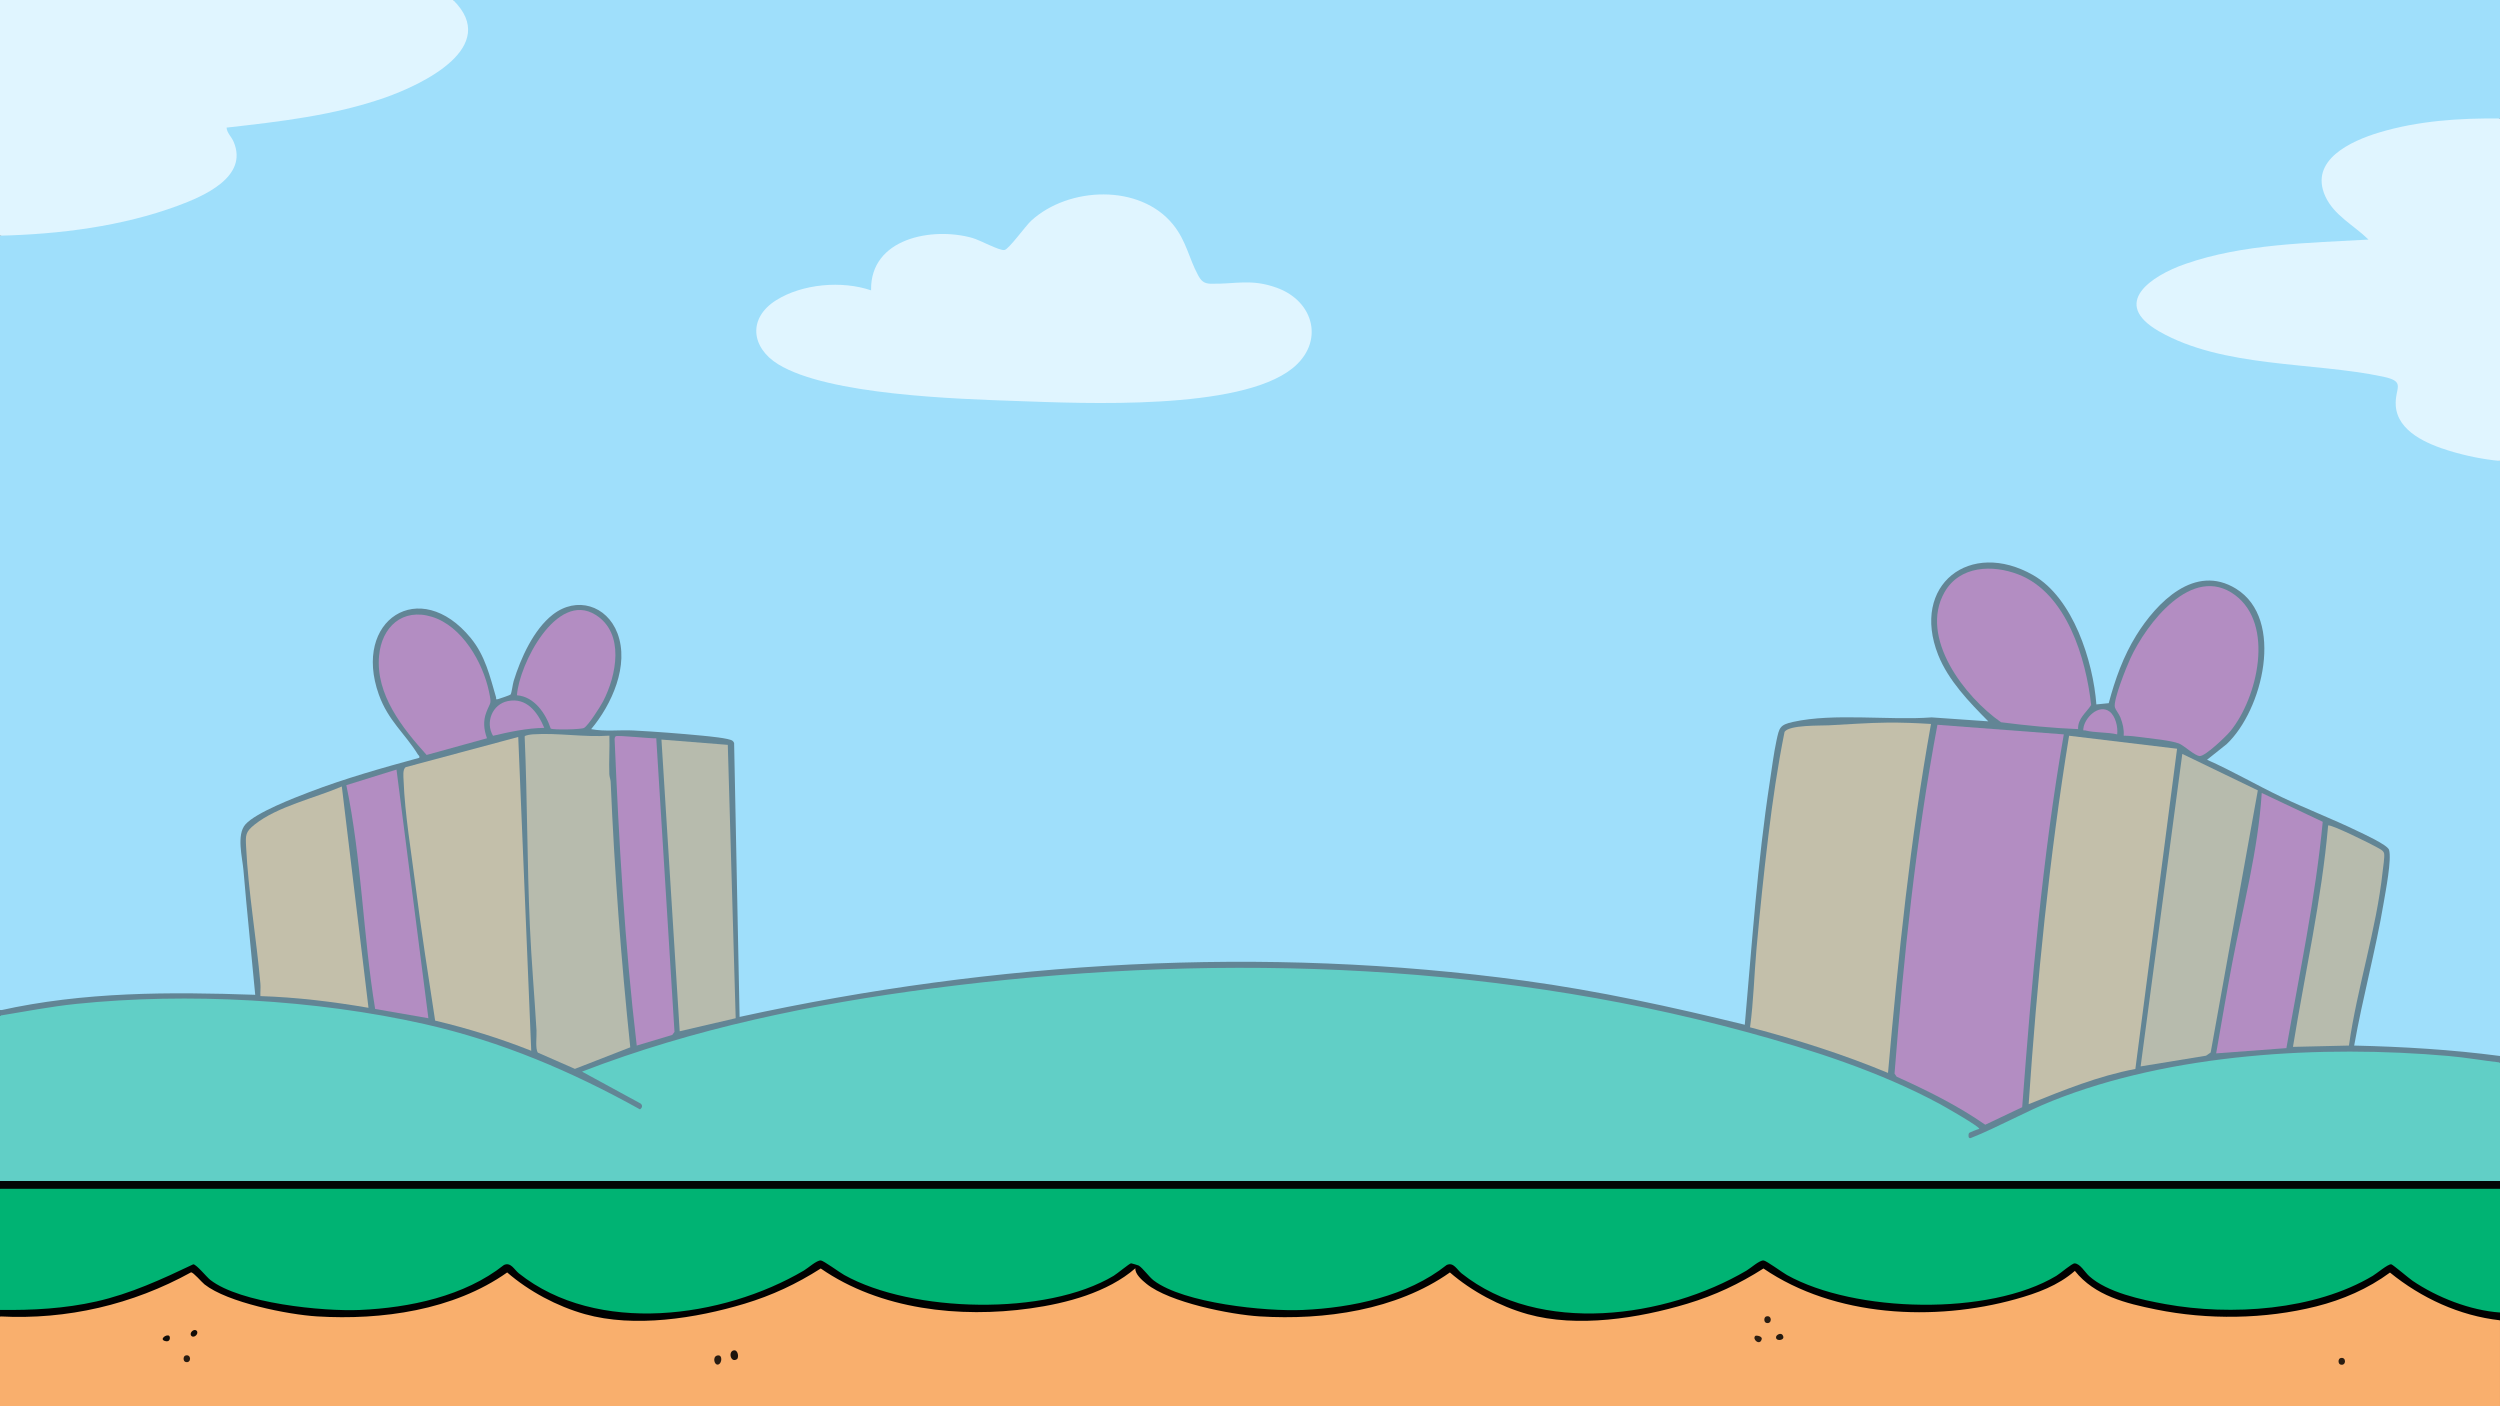 <?xml version="1.0" encoding="UTF-8"?>
<svg id="Layer_1" data-name="Layer 1" xmlns="http://www.w3.org/2000/svg" viewBox="0 0 3840 2160">
  <rect x="0" y="0" width="3840" height="2160" fill="#333333" stroke="none"/>
  <defs>
    <style>
      .cls-1 {
        fill: #010101;
      }

      .cls-2 {
        fill: #00b373;
      }

      .cls-3 {
        fill: #b38dc2;
      }

      .cls-4 {
        fill: #61cfc6;
      }

      .cls-5 {
        fill: #1d140d;
      }

      .cls-6 {
        fill: #2b1e13;
      }

      .cls-7 {
        fill: #100c07;
      }

      .cls-8 {
        fill: #251a10;
      }

      .cls-9 {
        fill: #9fdffb;
      }

      .cls-10 {
        fill: #e0f5ff;
      }

      .cls-11 {
        fill: #120d08;
      }

      .cls-12 {
        fill: #c3bfaa;
      }

      .cls-13 {
        fill: #b7bbad;
      }

      .cls-14 {
        fill: #020605;
      }

      .cls-15 {
        fill: #628595;
      }

      .cls-16 {
        fill: #f9af6d;
      }

      .cls-17 {
        fill: #281c12;
      }

      .cls-18 {
        fill: #291d12;
      }
    </style>
  </defs>
  <path class="cls-9" d="M696,0h3144v182c-1.84,1-3.7,1.93-5.65,2.61s-3.75,1.22-5.64,1.31c-54.63,2.5-97.19,4.49-151.48,15.52-23.49,4.77-53.95,15.64-73.97,28.41-71.2,45.39-13.76,97.05,34.26,132.15,2.82,6.52,3.55,9.6-4.55,10.19-84.38,3.22-165.59,8.46-247.89,28.53-54.96,13.4-155.73,62.35-59.32,108.87,54.78,26.43,110.93,38.18,171.3,44.17,53.65,4.52,106.97,11.19,159.98,20,12.77,2.29,31.87,6.02,29.88,22.64-10.58,37.68,5.77,59.96,38.95,77.57,31.21,16.57,70.35,23.61,105.43,29.1l8.7,4.94v914l-10.94,1.28c-71.7-6.08-143.48-11.17-215.34-15.26-.17-9.87,1.15-19.63,3.31-29.24,13.49-61.33,26.22-122.78,38.89-184.27,3.08-14.95,14.54-78.18,9.93-87.77-2.4-4.99-23.6-15.76-29.59-18.53-84.22-36.14-167-76.12-248.34-119.93l1.38-5.85c77.06-41.87,129.8-218.17,31.02-261.01-87.51-37.96-165.99,114.16-178.67,180.84-1.25,2.65-26.56,6.51-25.69-2.16-9.61-86.86-45.97-195.34-144.06-210.88-54.93-8.7-101.51,26.78-101.58,83.53-.08,61.02,43.01,109.08,84.2,150.1,2.74,4.03.97,6.17-2.17,9.03-66.1-5.86-134.49-6.63-203.66-6.05-31.97.27-58.62,1.65-90.26,6.2-16.1,2.31-21.41,5.71-24.81,21.52-9.88,45.93-16.59,97.6-21.81,145.04-9.91,89.9-18.58,179.88-25.59,270.06-.54,30.85-2.67,32.55-32.08,23.22-496.44-126.71-1019.64-112.09-1518.94-7.23l-3.23-3.96-8.22-418.46c-2.79-9.81-171.25-17.53-202.62-16.54-18.57.89-19.2-8.25-1.88-27.44,31.54-42.05,52.01-131.03-5.39-159.46-66.49-32.93-117.5,76.69-125.49,128.55-3.1,5.25-25.02,14.09-29.67,7.38-12.29-51.51-31.29-101.99-81.06-127.38-45.98-23.45-92.27,2.79-99.7,52.99-8.8,59.42,26.53,104.16,61.59,147.64,10.96,12.18,10.16,19.53-2.4,22.05-32.46,8.89-64.83,18.08-96.93,28.25-28.7,9.09-143.61,47.12-161.49,72.29-5.71,8.04-5.59,19.69-5.17,29.33,8.49,74.04,16.29,153.23,20.98,229.84-39.87,1.17-79.81,1.18-119.81.02-87.57-2.54-171.53,9.04-257.51,22.69-5.71.91-11.52.32-17.21-.41V362l6.61-2.85c99.22-6.79,203.76-17,294.3-58.87,44.57-20.61,78.64-50.87,44.14-98.9-1.73-6.05,1.51-10.22,8.74-10.04,90.37-9.57,180.93-21.94,264.53-56.3,49.02-20.15,133.77-70.3,78.21-128.78l-.53-6.27Z"/>
  <path class="cls-4" d="M0,1560c2.08-1.38,4.2-2.7,6.43-3.76s4.38-2.07,6.65-2.46c209.48-36.18,431.46-32.04,639.83,15.3,122.3,27.79,219.11,73.13,329.14,130.44,5.79,3.02-85.75-44.26-87.86-48.84-3.36-7.29-1.47-10.4,8.82-12.38,144.88-54.69,296.48-89.53,449.36-112.86,466.71-71.21,963.17-60.44,1415.59,80.31,61.75,19.21,117.92,41.72,176.89,67.88,9.15,4.06,97.03,50.11,98.08,57.43s-16.36,12.98-15.37,12.55c74.71-35.58,146.19-68.99,227.34-90.51,178.79-47.42,392.3-53.67,574.34-26.45,1.86.28,3.64,1.13,5.46,2.03s3.6,2.09,5.3,3.32v182l-1.94,4H2.53l-2.53-4v-254Z"/>
  <path class="cls-2" d="M3840,1826v190c-1.18.92-2.39,1.77-3.71,2.37-8.03,3.67-43.01-6.41-53.64-9.75-42.13-13.23-78.8-34.89-110.29-62.93-113.59,81.37-271.99,84.28-403.78,48.37-34.61-7.61-58.24-27.21-81.86-49.63-63.3,50.51-151.43,64.12-232.28,63.64-86.88-.51-176.17-17.55-245.76-67.99-138.27,90.39-348.93,123.77-481.89,5.77-104.33,74.82-244.58,82.9-366.83,57.64-42.71-8.82-84.86-20.41-111.73-55.31-3.1-1.86-6.61-3.05-10.5-3.57-61.94,50.85-151.73,63.94-231.29,63.47-86.88-.51-176.16-17.55-245.75-67.99-138.27,90.39-348.92,123.77-481.89,5.77-96.71,69.86-224.31,80.85-339.01,62.58-52.92-8.43-108.78-19.88-142.41-62.78-59.79,30.64-121.37,54.95-188.23,64.49-21.79,3.11-86.26,10.76-103.44,4.6-1.97-.71-3.85-1.68-5.71-2.73v-186l1.94-4h3835.53l2.53,4Z"/>
  <path class="cls-16" d="M0,2022l12.7-3.47c97.58,3.26,194.24-21.39,279.9-67.85,9.71,4.75,18.77,11.86,27.18,21.35,138.1,70.73,326.24,63.14,459.31-21.02,137.62,117.85,336.99,78.26,481.62-6.18,113.42,74.44,281.73,86.03,407.81,40.67,28.03-10.08,51.13-23.91,75.59-39.87,14.08,27.1,44.05,39.33,72.53,48.79,130.48,43.33,292.54,32.7,410.45-43.4,137.62,117.85,336.99,78.27,481.62-6.19,101.88,65.98,225.13,78.64,342.67,57.05,48.74-8.95,95.98-23.58,135.81-53,40.32,43.37,103.59,57.88,161.21,64.65,111.26,13.07,228.6,2.05,322.66-62.32,48,35.59,100.79,63.6,160.61,71.71l8.31,5.1v132H0v-138Z"/>
  <path class="cls-10" d="M696,0c73.36,72.23-47.1,129.8-104.96,150.04-77.9,27.24-161.36,36.76-243.04,45.97.62,8.3,7.56,13.96,10.97,22.02,22.8,53.83-46.48,83.44-85.94,98.01-86.11,31.8-181.58,43.73-273.04,45.96V0h696Z"/>
  <path class="cls-10" d="M3840,182v526c-25.88-2.38-52.73-7.92-77.53-15.47-33.04-10.06-79.91-29.26-82.56-69.44-1.8-27.42,16.74-36.84-19.46-44.54-107.45-22.86-246.09-13.19-344.29-69.71-75.28-43.32-11.23-85.43,40.3-103.38,89.03-31.02,188.21-32.09,281.54-37.48-21.99-21.72-53.01-37.02-66.39-66.59-25.22-55.76,40.22-85.09,82.86-97.91,59.47-17.89,123.63-22.26,185.53-21.47Z"/>
  <path class="cls-15" d="M0,1552c128.37-28.71,261.13-28.62,392.01-23.99-5.85-63.66-12.68-127.25-18.03-190.99-1.68-19.95-11.17-54.87,3.14-70.9,16.11-18.03,74.31-40.41,98.38-49.62,54.86-20.97,111.86-37.05,168.49-52.52.92-3.16-1.03-3.38-2.01-4.97-20.14-32.69-45.67-51.95-60.03-91.97-41.21-114.89,63.02-182.29,141.07-87.07,22.28,27.17,29.43,58.65,38.92,91.13.57,1.94-1.12,3.95,2.92,2.79,2.55-.73,18.77-6.23,19.35-7.09,1.77-2.6,3.24-15.8,4.79-20.8,10.82-34.97,30.5-78.92,60.04-101.96,36.68-28.61,83-14.21,99.33,28.57,18.71,49.02-8.73,109.69-40.38,147.36,21.37,4.06,43.35.9,64.98,2.04,34.15,1.8,71.91,4.71,106,8,8.39.81,41.41,3.88,46.17,7.83,1.17.97,2.06,2.04,2.46,3.54l8.4,420.6c392.51-85.93,805.54-110.09,1204.71-55.71,114.51,15.6,227.25,40.32,339.28,67.73,11.03-124.26,19.47-249.34,38.34-372.68,3.13-20.45,6.01-43.75,10.31-63.69s5.02-24.24,25.26-28.74c63.32-14.09,147.66-2.06,213.18-6.98l86.92,6.06c-29.21-29.41-61.43-62.82-76.97-102.01-42.45-107.07,48.54-178.51,146.31-122.31,60.96,35.05,91.67,131.79,96.67,198.34l18.99-1.91c9.61-36.21,22.39-71.98,42.17-103.92,31.38-50.67,89.98-111.13,153.48-71.81,75.41,46.69,40.72,186.74-14.6,238.69l-30.03,23.93c39.04,17.27,76.2,39.06,114.63,57.38,38.22,18.23,78,33.49,116.07,51.93,8.98,4.35,46.59,21.37,48.87,29.13,4.26,14.51-5.3,63.49-8.22,80.96-12.33,73.68-32.41,146.06-45.36,219.62,74.97,1.75,149.71,6.17,223.99,16.01v10c-26.29-3.03-52.63-7.66-79.01-9.99-194.69-17.21-426.56-4.02-608.93,69.05-42.63,17.08-82.39,40.01-125.03,57-4.41,1.54-3.77-5.99-2.69-7.74.44-.72,13.14-5.83,15.65-6.35,2.18-2.87-55.5-35.54-60.65-38.32-92.76-49.94-197.32-83.5-298.91-111.09-403.85-109.66-835.4-120.36-1249.15-66.28-182.84,23.9-365.35,61.26-537.28,127.74l89.96,49.01c3.51,2.99,2.59,6.48-1.01,8.97-104.94-58.37-213.25-104.51-330.94-131.03-167.58-37.76-364.27-48.59-535-30.96-39.35,4.06-78.06,11.65-117.02,17.98v-8Z"/>
  <rect class="cls-14" y="1814" width="3840" height="12"/>
  <path class="cls-1" d="M3840,2016v12c-62.35-7.02-120.75-34.17-168.99-73.34-33.78,24.88-72.68,41.75-113.36,51.99-78.7,19.81-166.6,20.9-246.02,4.72-45.99-9.37-94.24-20.98-124.63-59.29-25.85,22.63-57.9,34.22-90.57,43.35-125.02,34.94-278.4,27.69-387.75-47.03-37.35,23.79-74.64,41.3-117.15,54.13-74.55,22.5-169.11,37.29-245.06,16-42.76-11.99-86.03-35.1-119.45-64.06-82.23,58.13-192.86,73.59-292.01,67.52-45.46-2.78-138.75-21.54-173.98-50.02-6.58-5.32-18.13-15.28-17.06-23.96-42.59,37.27-106.06,53.9-161.31,61.67-108.4,15.24-230.57,2.06-321.98-61.27-37.35,23.79-74.64,41.3-117.15,54.13-74.53,22.49-169.11,37.29-245.06,16-42.76-11.99-86.03-35.1-119.45-64.06-82.22,58.13-192.87,73.59-292.01,67.52-45.04-2.76-137.6-21.36-172.85-49.15-4.34-3.42-17.21-18.82-20.79-18.51-89.56,49.44-190.58,73.15-293.37,67.68v-10c49.57.71,99.58-2.02,148.02-12.98,52.29-11.83,100.86-34.2,148.9-57.08,5.2.52,20.21,19.4,26.12,24.01,45.87,35.8,172.53,48.68,230.03,46.13,75.95-3.37,160.55-21.09,220.95-69.06,10.55-4.92,15.78,7.15,23.03,12.91,119.91,95.3,312.9,68.95,437.56-4.32,6.71-3.95,19.8-16.02,26.24-15.6,4.02.26,29.08,18.57,35.8,22.33,104.24,58.22,310.87,63.23,413.95,1.27,5.38-3.23,24.22-18.98,26.73-19.2.6-.06,11.14,3.09,11.66,3.41,6.82,4.28,15.51,17.18,23.18,23.01,46.06,34.99,171.7,47.8,228.91,45.26,75.97-3.37,160.53-21.08,220.95-69.06,10.55-4.92,15.78,7.15,23.03,12.91,119.91,95.3,312.9,68.95,437.56-4.32,6.71-3.95,19.8-16.02,26.24-15.6,4.02.26,29.08,18.57,35.8,22.33,104.21,58.21,310.9,63.25,413.95,1.27,6.24-3.75,23.95-19.28,28.03-19.1,8.51.38,15.62,13.51,22.3,19.54,27.98,25.23,80.31,36.33,117,43,100.78,18.3,229.25,9.91,318.66-43.43,6.21-3.7,23.24-18.16,28.28-17.72,2.28.2,27.41,21.69,32.84,25.36,37.99,25.72,88.35,45.39,134.26,48.74Z"/>
  <path class="cls-10" d="M1337.99,445.99c-1.71-80.16,93.93-97.9,155.54-80.52,11.96,3.37,41.52,19.87,49.37,18.55,6.67-1.12,32.34-37.06,41.07-45.06,57.36-52.47,167.03-57.09,217.99,6.07,20.41,25.3,24.22,51.79,38.29,77.71,4.47,8.24,8.8,12.81,18.96,13.05,38.34.93,61.93-8.21,101.83,6.16,57.91,20.86,73.75,84.2,23.92,123.98-81.13,64.78-319.47,53.66-421.97,50.07-93.05-3.26-290.63-9.19-367.58-56.42-41.86-25.69-46.9-70.98-3.23-98.44,40.3-25.34,101.15-30.43,145.82-15.17Z"/>
  <path class="cls-5" d="M1131.79,2087.79c-9.65,6.15-13.73-12.28-4.55-13.66,6.53-.98,8.11,11.38,4.55,13.66Z"/>
  <path class="cls-17" d="M1101.21,2082.19c9.26-2.88,8.12,12.43,1.72,13.79-5.74,1.21-8.84-11.57-1.72-13.79Z"/>
  <path class="cls-17" d="M2713.02,2022.02c9.2-2.58,9.2,12.54,0,9.96-4.02-1.13-4.02-8.83,0-9.96Z"/>
  <path class="cls-17" d="M285.02,2082.02c9.2-2.58,9.2,12.54,0,9.96-4.02-1.13-4.02-8.83,0-9.96Z"/>
  <path class="cls-18" d="M3595.02,2086.02c9.2-2.58,9.2,12.54,0,9.96-4.02-1.13-4.02-8.83,0-9.96Z"/>
  <path class="cls-6" d="M2696.01,2052.01c1.17-1.22,11.21.03,9.98,4.95-2.66,10.64-15.05.36-9.98-4.95Z"/>
  <path class="cls-8" d="M2737.79,2050.24c6.18,8.15-8.62,10.78-9.78,4.73-.89-4.61,7.12-8.24,9.78-4.73Z"/>
  <path class="cls-11" d="M259.99,2052.01c1.83,1.83,1.74,10.43-6.75,7.75-9.19-2.9,3.18-11.31,6.75-7.75Z"/>
  <path class="cls-7" d="M301.99,2044.01c4.17,4.17-3.81,12.15-7.98,7.98s3.81-12.15,7.98-7.98Z"/>
  <path class="cls-3" d="M3169.99,1128.01c-32.96,189.14-49.32,381.12-63.92,572.63l-56.72,26.94c-42.51-29.53-89.02-52.55-136.14-73.8l-3.21-4.77c14.18-179.39,32.68-359.01,65.89-535.74l194.1,14.74Z"/>
  <path class="cls-12" d="M2966.01,1112c-31.92,177.15-50.11,356.64-66.03,536-68.69-28.55-139.89-51.19-211.91-70.07,5.46-40.02,6.31-80.64,9.95-120.92,5.21-57.76,11.22-116.19,18.24-173.76,6.5-53.28,14.21-106.58,24.84-159.16,7.25-10.8,54.87-9.33,68-10,29.51-1.52,60.34-3.89,89.84-4.16,22.48-.21,44.72.69,67.09,2.08Z"/>
  <path class="cls-12" d="M3343.96,1150.05l-64.04,491.87c-56.86,10.73-110.59,32.63-163.9,54.07,12.87-189.36,31.69-378.68,62.09-565.88l165.86,19.94Z"/>
  <path class="cls-12" d="M796,1131.99l19.98,482.01c-47.93-19.07-97.4-34.39-147.62-46.36-10.53-68.82-21.33-137.81-30.07-206.92-6.45-51.01-16.55-111.04-18.36-161.63-.21-5.88-1.79-17.7,3.39-20.77l172.68-46.32Z"/>
  <path class="cls-13" d="M936.01,1129.99c.63,19.62-.85,39.47-.09,59.09.16,4.26,1.9,8.09,2.06,11.94,5.78,136.22,15.92,272.19,30.1,407.66l-85.04,33.11-56.89-24.95c-4.27-6.12-1.56-25.35-2.07-33.93-3.14-53.07-7.8-106.63-10.17-159.83-4.32-97.12-3.85-194.48-8.04-291.85.56-2.08,10.64-3.16,13.05-3.31,38.38-2.52,78.41,4.79,117.08,2.07Z"/>
  <polygon class="cls-13" points="3468.01 1214.03 3395.61 1616.61 3388.53 1621.53 3288.01 1637.99 3352.01 1158.01 3468.01 1214.03"/>
  <path class="cls-12" d="M565.99,1547.99c-54.79-9.44-110.31-16.2-166-17.98-.33-6.27.54-12.72,0-18.99-6-68.65-18.66-141.99-21.96-210.03-.9-18.52-1.31-22.99,13.32-34.64,34.87-27.76,92.98-40.66,133.68-58.32l40.96,339.97Z"/>
  <path class="cls-3" d="M3191.92,1119.91c-39.41-1.57-79.1-5.52-118.31-10.52-55.53-38.54-126.38-129.95-86.87-199.65,23.25-41.02,73.87-42.79,113.79-27.27,73.77,28.68,103.58,128.66,111.49,200.49-7.94,12.04-20.63,20.63-20.1,36.95Z"/>
  <polygon class="cls-13" points="1117.89 1144.1 1130.01 1563.98 1044 1584.01 1015.99 1135.99 1117.89 1144.1"/>
  <path class="cls-3" d="M3261.99,1130.01c.77-9.59-1.59-19.12-5.02-27.98-1.95-5.03-7.61-12.04-8.52-15.54-2.86-10.93,17.92-62.4,23.83-75.21,24.34-52.67,94.73-146.26,160.71-97.28,61.16,45.41,34.54,157.86-7.04,208.95-6.52,8.01-38.08,38.24-46.94,38.35-7.28.08-24.75-16.48-32.05-19.27-12.81-4.88-43.17-7.64-58.25-9.75-8.75-1.23-17.88-2.17-26.73-2.27Z"/>
  <path class="cls-3" d="M3567.71,1262.29c-11.13,116.94-35.65,232.09-55.8,347.61l-107.9,8.09c8.11-46.11,15.87-92.35,24.62-138.36,16.52-86.9,39.81-173.06,45.39-261.63l93.69,44.28Z"/>
  <path class="cls-3" d="M1008.01,1133.99l28.01,451.04-3.4,4.59-54.59,16.39c-18.53-156.25-27.38-313.68-34.01-471,.14-1.56.54-3.21,1.87-4.17,2.53-1.83,53.73,3.76,62.14,3.15Z"/>
  <path class="cls-13" d="M3607.98,1605.98l-85.99,2.02c18.42-113.18,43.94-225.52,54.02-339.99,2.86-2.99,68.07,29.28,75.32,33.66,3.83,2.31,9.75,4.54,10.69,9.33,1,5.07-1.58,21.23-2.28,27.75-9.6,89.45-39.26,178.14-51.76,267.24Z"/>
  <path class="cls-3" d="M657.99,1563.99l-81.77-14.22c-18.74-113.96-20.69-230.58-44.24-343.75l77.04-23.95,48.97,381.92Z"/>
  <path class="cls-3" d="M748,1133.98l-92.73,25.62c-37.27-41.41-78.44-92.94-73.02-152.34,4.06-44.42,36.03-73.8,81.3-59.82,46.12,14.24,77.98,69.72,87.46,114.54,4.43,20.95,2.51,15.02-3.99,32.05-5.2,13.64-3.85,26.51.98,39.95Z"/>
  <path class="cls-3" d="M794.03,1067.96c3.08-46.67,60.57-160.95,120.64-123.64,45.39,28.2,32.33,93.24,11.66,133.01-4.16,8-22.62,37.01-29.23,40.77-4.46,2.53-47.83,3.21-51.19.98-7.7-23.29-25.39-49.17-51.89-51.12Z"/>
  <path class="cls-3" d="M836,1117.98c-26.83.48-52.77,6.07-78.74,12.18-12.09-20.61-1.2-48.3,22.62-53.27,29.18-6.09,46.15,17.39,56.12,41.09Z"/>
  <path class="cls-3" d="M3251.99,1127.99c-15.55-3.63-33.77-2.2-48.99-6.04-2.56-.64-3.45,1.59-2.95-2.88,1.88-16.83,23.72-38.25,40.09-26.21,9.39,6.91,13.22,24.09,11.86,35.12Z"/>
</svg>